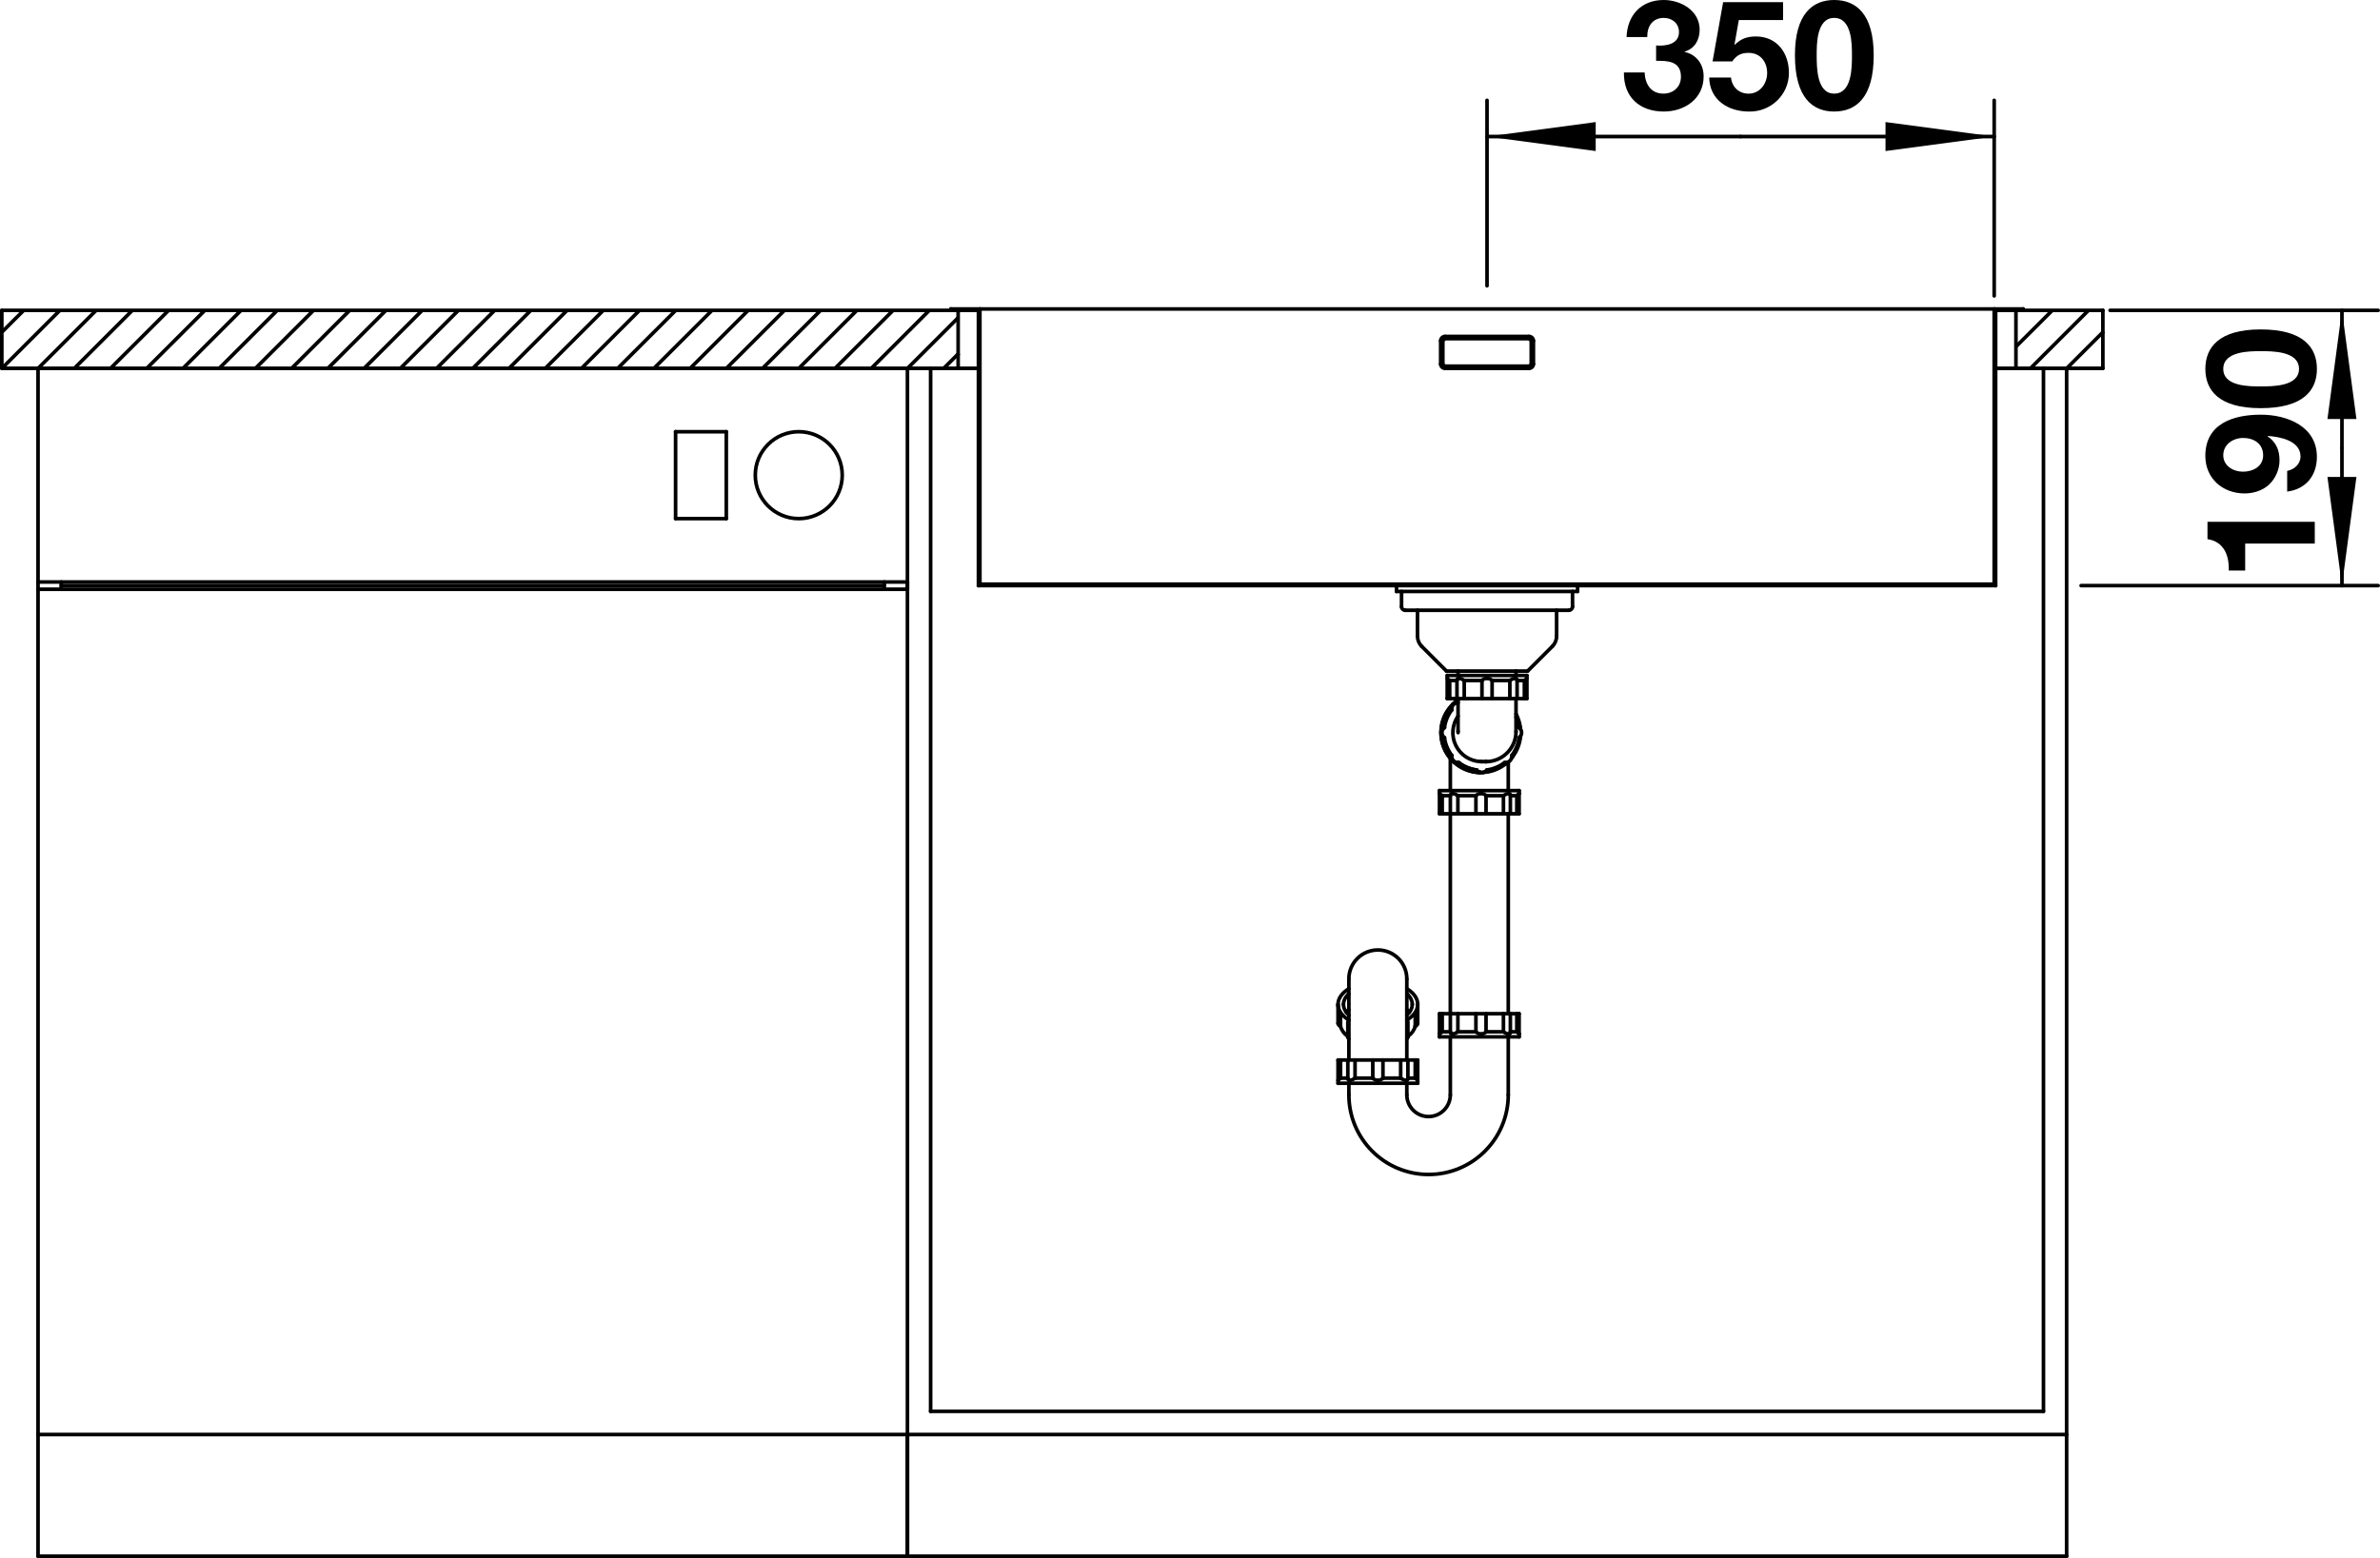 <?xml version="1.0" encoding="utf-8"?>
<!-- Generator: Adobe Illustrator 15.0.0, SVG Export Plug-In . SVG Version: 6.00 Build 0)  -->
<!DOCTYPE svg PUBLIC "-//W3C//DTD SVG 1.1//EN" "http://www.w3.org/Graphics/SVG/1.1/DTD/svg11.dtd">
<svg version="1.1" xmlns="http://www.w3.org/2000/svg" xmlns:xlink="http://www.w3.org/1999/xlink" x="0px" y="0px"
	 width="93.119px" height="60.975px" viewBox="0 0 93.119 60.975" enable-background="new 0 0 93.119 60.975" xml:space="preserve">
<g id="_x30_">
	<g>
		<path d="M90.567,20.422v0.852h-2.723v1.055h-0.642c0.019-0.594-0.191-1.133-0.833-1.229v-0.678H90.567z"/>
		<path d="M89.488,18.429c0.281-0.054,0.521-0.27,0.521-0.564c0-0.624-0.815-0.773-1.277-0.803l-0.012,0.012
			c0.336,0.234,0.468,0.54,0.468,0.948c0,0.359-0.168,0.726-0.432,0.965c-0.259,0.222-0.601,0.324-0.936,0.324
			c-0.858,0-1.535-0.587-1.535-1.469c0-1.271,1.109-1.613,2.17-1.613c1.032,0,2.195,0.456,2.195,1.649
			c0,0.726-0.42,1.265-1.163,1.361V18.429z M87.766,17.14c-0.39,0-0.779,0.246-0.779,0.678c0,0.408,0.384,0.642,0.768,0.642
			c0.396,0,0.792-0.204,0.792-0.642C88.546,17.362,88.18,17.14,87.766,17.14z"/>
		<path d="M86.286,14.439c0-0.839,0.527-1.547,2.164-1.547c1.674,0,2.201,0.708,2.201,1.547c0,0.833-0.527,1.535-2.201,1.535
			C86.813,15.975,86.286,15.273,86.286,14.439z M89.95,14.439c0-0.696-1.026-0.696-1.5-0.696c-0.438,0-1.463,0-1.463,0.696
			c0,0.689,1.025,0.684,1.463,0.684C88.923,15.123,89.95,15.123,89.95,14.439z"/>
	</g>
	
		<line fill="none" stroke="#000000" stroke-width="0.142" stroke-linecap="round" stroke-linejoin="round" stroke-miterlimit="10" x1="82.559" y1="12.147" x2="93.047" y2="12.147"/>
	
		<line fill="none" stroke="#000000" stroke-width="0.142" stroke-linecap="round" stroke-linejoin="round" stroke-miterlimit="10" x1="81.425" y1="22.919" x2="93.047" y2="22.919"/>
	
		<line fill="none" stroke="#000000" stroke-width="0.142" stroke-linecap="round" stroke-linejoin="round" stroke-miterlimit="10" x1="91.63" y1="12.147" x2="91.63" y2="17.533"/>
	
		<line fill="none" stroke="#000000" stroke-width="0.142" stroke-linecap="round" stroke-linejoin="round" stroke-miterlimit="10" x1="91.63" y1="22.919" x2="91.63" y2="17.533"/>
	<polygon points="91.63,12.147 91.063,16.399 92.197,16.399 	"/>
	<polygon points="91.63,22.919 92.197,18.667 91.063,18.667 	"/>
	<g>
		<path d="M64.797,1.78c0.366,0.03,0.894-0.042,0.894-0.521c0-0.359-0.281-0.558-0.594-0.558c-0.432,0-0.653,0.318-0.647,0.75h-0.81
			C63.67,0.587,64.222,0,65.091,0C65.763,0,66.5,0.413,66.5,1.163c0,0.401-0.197,0.743-0.588,0.857v0.012
			c0.462,0.103,0.744,0.48,0.744,0.954c0,0.881-0.744,1.379-1.56,1.379c-0.941,0-1.577-0.563-1.559-1.529h0.81
			c0.018,0.456,0.246,0.828,0.737,0.828c0.384,0,0.684-0.259,0.684-0.66c0-0.636-0.558-0.624-0.972-0.624V1.78z"/>
		<path d="M69.765,0.785h-1.733l-0.168,0.953l0.012,0.013c0.234-0.234,0.486-0.324,0.822-0.324c0.827,0,1.295,0.642,1.295,1.428
			c0,0.863-0.72,1.528-1.56,1.511c-0.815,0-1.541-0.45-1.559-1.331h0.852c0.042,0.378,0.312,0.63,0.689,0.63
			c0.443,0,0.726-0.391,0.726-0.81c0-0.438-0.27-0.786-0.726-0.786c-0.306,0-0.474,0.102-0.642,0.336h-0.768l0.414-2.32h2.345V0.785
			z"/>
		<path d="M71.763,0c0.84,0,1.547,0.527,1.547,2.164c0,1.674-0.707,2.201-1.547,2.201c-0.833,0-1.535-0.527-1.535-2.201
			C70.228,0.527,70.93,0,71.763,0z M71.763,3.664c0.696,0,0.696-1.026,0.696-1.5c0-0.438,0-1.463-0.696-1.463
			c-0.689,0-0.684,1.025-0.684,1.463C71.08,2.638,71.08,3.664,71.763,3.664z"/>
	</g>
	
		<line fill="none" stroke="#000000" stroke-width="0.142" stroke-linecap="round" stroke-linejoin="round" stroke-miterlimit="10" x1="58.181" y1="11.185" x2="58.181" y2="3.927"/>
	
		<line fill="none" stroke="#000000" stroke-width="0.142" stroke-linecap="round" stroke-linejoin="round" stroke-miterlimit="10" x1="78.024" y1="11.581" x2="78.024" y2="3.927"/>
	
		<line fill="none" stroke="#000000" stroke-width="0.142" stroke-linecap="round" stroke-linejoin="round" stroke-miterlimit="10" x1="58.181" y1="5.344" x2="68.102" y2="5.344"/>
	
		<line fill="none" stroke="#000000" stroke-width="0.142" stroke-linecap="round" stroke-linejoin="round" stroke-miterlimit="10" x1="78.024" y1="5.344" x2="68.102" y2="5.344"/>
	<polygon points="58.181,5.344 62.433,5.911 62.433,4.777 	"/>
	<polygon points="78.024,5.344 73.772,4.777 73.772,5.911 	"/>
</g>
<g id="ARBEITSPLATTE">
	
		<line fill="none" stroke="#000000" stroke-width="0.142" stroke-linecap="round" stroke-linejoin="round" stroke-miterlimit="10" x1="0.071" y1="14.415" x2="0.071" y2="12.147"/>
	
		<line fill="none" stroke="#000000" stroke-width="0.142" stroke-linecap="round" stroke-linejoin="round" stroke-miterlimit="10" x1="37.488" y1="14.415" x2="37.488" y2="12.147"/>
	
		<line fill="none" stroke="#000000" stroke-width="0.142" stroke-linecap="round" stroke-linejoin="round" stroke-miterlimit="10" x1="1.488" y1="14.415" x2="0.071" y2="14.415"/>
	
		<line fill="none" stroke="#000000" stroke-width="0.142" stroke-linecap="round" stroke-linejoin="round" stroke-miterlimit="10" x1="36.411" y1="14.415" x2="38.282" y2="14.415"/>
	
		<line fill="none" stroke="#000000" stroke-width="0.142" stroke-linecap="round" stroke-linejoin="round" stroke-miterlimit="10" x1="78.081" y1="14.415" x2="79.952" y2="14.415"/>
	
		<line fill="none" stroke="#000000" stroke-width="0.142" stroke-linecap="round" stroke-linejoin="round" stroke-miterlimit="10" x1="80.858" y1="14.415" x2="82.276" y2="14.415"/>
	
		<line fill="none" stroke="#000000" stroke-width="0.142" stroke-linecap="round" stroke-linejoin="round" stroke-miterlimit="10" x1="37.488" y1="12.147" x2="0.071" y2="12.147"/>
	
		<line fill="none" stroke="#000000" stroke-width="0.142" stroke-linecap="round" stroke-linejoin="round" stroke-miterlimit="10" x1="78.875" y1="12.147" x2="82.276" y2="12.147"/>
	
		<line fill="none" stroke="#000000" stroke-width="0.142" stroke-linecap="round" stroke-linejoin="round" stroke-miterlimit="10" x1="78.875" y1="14.415" x2="78.875" y2="12.147"/>
	
		<line fill="none" stroke="#000000" stroke-width="0.142" stroke-linecap="round" stroke-linejoin="round" stroke-miterlimit="10" x1="82.276" y1="14.415" x2="82.276" y2="12.147"/>
</g>
<g id="SPUELMASCHINE">
	
		<line fill="none" stroke="#000000" stroke-width="0.142" stroke-linecap="round" stroke-linejoin="round" stroke-miterlimit="10" x1="1.488" y1="60.903" x2="1.488" y2="14.415"/>
	
		<line fill="none" stroke="#000000" stroke-width="0.142" stroke-linecap="round" stroke-linejoin="round" stroke-miterlimit="10" x1="2.396" y1="22.777" x2="2.396" y2="23.061"/>
	
		<line fill="none" stroke="#000000" stroke-width="0.142" stroke-linecap="round" stroke-linejoin="round" stroke-miterlimit="10" x1="1.488" y1="60.903" x2="35.504" y2="60.903"/>
	
		<line fill="none" stroke="#000000" stroke-width="0.142" stroke-linecap="round" stroke-linejoin="round" stroke-miterlimit="10" x1="1.488" y1="56.142" x2="35.504" y2="56.142"/>
	
		<line fill="none" stroke="#000000" stroke-width="0.142" stroke-linecap="round" stroke-linejoin="round" stroke-miterlimit="10" x1="26.433" y1="16.896" x2="26.433" y2="20.297"/>
	
		<line fill="none" stroke="#000000" stroke-width="0.142" stroke-linecap="round" stroke-linejoin="round" stroke-miterlimit="10" x1="28.417" y1="20.297" x2="28.417" y2="16.896"/>
	
		<line fill="none" stroke="#000000" stroke-width="0.142" stroke-linecap="round" stroke-linejoin="round" stroke-miterlimit="10" x1="34.597" y1="22.777" x2="34.597" y2="23.061"/>
	
		<line fill="none" stroke="#000000" stroke-width="0.142" stroke-linecap="round" stroke-linejoin="round" stroke-miterlimit="10" x1="35.504" y1="60.903" x2="35.504" y2="14.415"/>
	
		<line fill="none" stroke="#000000" stroke-width="0.142" stroke-linecap="round" stroke-linejoin="round" stroke-miterlimit="10" x1="35.504" y1="23.061" x2="1.488" y2="23.061"/>
	
		<line fill="none" stroke="#000000" stroke-width="0.142" stroke-linecap="round" stroke-linejoin="round" stroke-miterlimit="10" x1="2.396" y1="22.919" x2="34.597" y2="22.919"/>
	
		<line fill="none" stroke="#000000" stroke-width="0.142" stroke-linecap="round" stroke-linejoin="round" stroke-miterlimit="10" x1="1.488" y1="22.777" x2="35.504" y2="22.777"/>
	
		<line fill="none" stroke="#000000" stroke-width="0.142" stroke-linecap="round" stroke-linejoin="round" stroke-miterlimit="10" x1="26.433" y1="20.297" x2="28.417" y2="20.297"/>
	
		<line fill="none" stroke="#000000" stroke-width="0.142" stroke-linecap="round" stroke-linejoin="round" stroke-miterlimit="10" x1="28.417" y1="16.896" x2="26.433" y2="16.896"/>
	
		<line fill="none" stroke="#000000" stroke-width="0.142" stroke-linecap="round" stroke-linejoin="round" stroke-miterlimit="10" x1="35.504" y1="14.415" x2="1.488" y2="14.415"/>
	
		<path fill="none" stroke="#000000" stroke-width="0.142" stroke-linecap="round" stroke-linejoin="round" stroke-miterlimit="10" d="
		M32.953,18.596c0-0.939-0.761-1.701-1.701-1.701c-0.939,0-1.701,0.762-1.701,1.701c0,0.939,0.762,1.701,1.701,1.701
		C32.191,20.297,32.953,19.536,32.953,18.596L32.953,18.596z"/>
</g>
<g id="UNTERSCHRANK">
	
		<line fill="none" stroke="#000000" stroke-width="0.142" stroke-linecap="round" stroke-linejoin="round" stroke-miterlimit="10" x1="35.504" y1="60.903" x2="80.858" y2="60.903"/>
	
		<line fill="none" stroke="#000000" stroke-width="0.142" stroke-linecap="round" stroke-linejoin="round" stroke-miterlimit="10" x1="80.858" y1="56.142" x2="35.504" y2="56.142"/>
	
		<line fill="none" stroke="#000000" stroke-width="0.142" stroke-linecap="round" stroke-linejoin="round" stroke-miterlimit="10" x1="36.411" y1="55.234" x2="79.952" y2="55.234"/>
	
		<line fill="none" stroke="#000000" stroke-width="0.142" stroke-linecap="round" stroke-linejoin="round" stroke-miterlimit="10" x1="35.504" y1="22.777" x2="35.504" y2="23.061"/>
	
		<line fill="none" stroke="#000000" stroke-width="0.142" stroke-linecap="round" stroke-linejoin="round" stroke-miterlimit="10" x1="35.504" y1="60.903" x2="35.504" y2="56.142"/>
	
		<line fill="none" stroke="#000000" stroke-width="0.142" stroke-linecap="round" stroke-linejoin="round" stroke-miterlimit="10" x1="36.411" y1="14.415" x2="36.411" y2="55.234"/>
	
		<line fill="none" stroke="#000000" stroke-width="0.142" stroke-linecap="round" stroke-linejoin="round" stroke-miterlimit="10" x1="80.858" y1="14.415" x2="79.952" y2="14.415"/>
	
		<line fill="none" stroke="#000000" stroke-width="0.142" stroke-linecap="round" stroke-linejoin="round" stroke-miterlimit="10" x1="36.411" y1="14.415" x2="35.504" y2="14.415"/>
	
		<line fill="none" stroke="#000000" stroke-width="0.142" stroke-linecap="round" stroke-linejoin="round" stroke-miterlimit="10" x1="79.952" y1="14.415" x2="79.952" y2="55.234"/>
	
		<line fill="none" stroke="#000000" stroke-width="0.142" stroke-linecap="round" stroke-linejoin="round" stroke-miterlimit="10" x1="80.858" y1="60.903" x2="80.858" y2="14.415"/>
</g>
<g id="ABLAUFGARNITUR">
	
		<line fill="none" stroke="#000000" stroke-width="0.142" stroke-linecap="round" stroke-linejoin="round" stroke-miterlimit="10" x1="52.351" y1="42.394" x2="55.469" y2="42.394"/>
	
		<line fill="none" stroke="#000000" stroke-width="0.142" stroke-linecap="round" stroke-linejoin="round" stroke-miterlimit="10" x1="53.711" y1="42.194" x2="53.017" y2="42.194"/>
	
		<line fill="none" stroke="#000000" stroke-width="0.142" stroke-linecap="round" stroke-linejoin="round" stroke-miterlimit="10" x1="52.45" y1="42.194" x2="52.735" y2="42.194"/>
	
		<line fill="none" stroke="#000000" stroke-width="0.142" stroke-linecap="round" stroke-linejoin="round" stroke-miterlimit="10" x1="54.109" y1="42.194" x2="54.802" y2="42.194"/>
	
		<line fill="none" stroke="#000000" stroke-width="0.142" stroke-linecap="round" stroke-linejoin="round" stroke-miterlimit="10" x1="55.085" y1="42.194" x2="55.371" y2="42.194"/>
	
		<line fill="none" stroke="#000000" stroke-width="0.142" stroke-linecap="round" stroke-linejoin="round" stroke-miterlimit="10" x1="52.351" y1="41.486" x2="55.469" y2="41.486"/>
	
		<line fill="none" stroke="#000000" stroke-width="0.142" stroke-linecap="round" stroke-linejoin="round" stroke-miterlimit="10" x1="56.32" y1="40.579" x2="59.438" y2="40.579"/>
	
		<line fill="none" stroke="#000000" stroke-width="0.142" stroke-linecap="round" stroke-linejoin="round" stroke-miterlimit="10" x1="56.428" y1="40.381" x2="56.747" y2="40.381"/>
	
		<line fill="none" stroke="#000000" stroke-width="0.142" stroke-linecap="round" stroke-linejoin="round" stroke-miterlimit="10" x1="57.04" y1="40.381" x2="57.746" y2="40.381"/>
	
		<line fill="none" stroke="#000000" stroke-width="0.142" stroke-linecap="round" stroke-linejoin="round" stroke-miterlimit="10" x1="58.142" y1="40.381" x2="58.823" y2="40.381"/>
	
		<line fill="none" stroke="#000000" stroke-width="0.142" stroke-linecap="round" stroke-linejoin="round" stroke-miterlimit="10" x1="59.094" y1="40.381" x2="59.346" y2="40.381"/>
	
		<line fill="none" stroke="#000000" stroke-width="0.142" stroke-linecap="round" stroke-linejoin="round" stroke-miterlimit="10" x1="56.321" y1="39.672" x2="59.436" y2="39.672"/>
	
		<line fill="none" stroke="#000000" stroke-width="0.142" stroke-linecap="round" stroke-linejoin="round" stroke-miterlimit="10" x1="56.321" y1="40.466" x2="56.321" y2="40.466"/>
	
		<polyline fill="none" stroke="#000000" stroke-width="0.142" stroke-linecap="round" stroke-linejoin="round" stroke-miterlimit="10" points="
		58.16,29.807 58.173,29.807 58.214,29.805 58.255,29.802 58.295,29.797 58.336,29.791 58.376,29.783 58.417,29.774 58.457,29.764 
		58.496,29.752 58.536,29.738 58.576,29.723 58.616,29.706 58.657,29.687 58.697,29.666 58.737,29.644 58.777,29.618 58.818,29.591 
		58.858,29.561 58.898,29.529 58.937,29.493 58.977,29.455 59.015,29.414 59.052,29.371 59.087,29.325 59.123,29.275 59.156,29.221 
		59.187,29.164 59.216,29.102 59.244,29.035 59.267,28.963 59.288,28.886 59.303,28.802 59.312,28.712 59.315,28.637 	"/>
	
		<line fill="none" stroke="#000000" stroke-width="0.142" stroke-linecap="round" stroke-linejoin="round" stroke-miterlimit="10" x1="59.436" y1="31.849" x2="56.321" y2="31.849"/>
	
		<line fill="none" stroke="#000000" stroke-width="0.142" stroke-linecap="round" stroke-linejoin="round" stroke-miterlimit="10" x1="57.746" y1="31.14" x2="57.04" y2="31.14"/>
	
		<line fill="none" stroke="#000000" stroke-width="0.142" stroke-linecap="round" stroke-linejoin="round" stroke-miterlimit="10" x1="56.747" y1="31.14" x2="56.428" y2="31.14"/>
	
		<line fill="none" stroke="#000000" stroke-width="0.142" stroke-linecap="round" stroke-linejoin="round" stroke-miterlimit="10" x1="58.142" y1="31.14" x2="58.823" y2="31.14"/>
	
		<line fill="none" stroke="#000000" stroke-width="0.142" stroke-linecap="round" stroke-linejoin="round" stroke-miterlimit="10" x1="59.094" y1="31.14" x2="59.346" y2="31.14"/>
	
		<line fill="none" stroke="#000000" stroke-width="0.142" stroke-linecap="round" stroke-linejoin="round" stroke-miterlimit="10" x1="56.32" y1="30.941" x2="59.438" y2="30.941"/>
	
		<line fill="none" stroke="#000000" stroke-width="0.142" stroke-linecap="round" stroke-linejoin="round" stroke-miterlimit="10" x1="57.746" y1="30.134" x2="57.777" y2="30.134"/>
	
		<line fill="none" stroke="#000000" stroke-width="0.142" stroke-linecap="round" stroke-linejoin="round" stroke-miterlimit="10" x1="56.321" y1="31.055" x2="56.321" y2="31.055"/>
	
		<line fill="none" stroke="#000000" stroke-width="0.142" stroke-linecap="round" stroke-linejoin="round" stroke-miterlimit="10" x1="58.143" y1="29.808" x2="58.16" y2="29.807"/>
	
		<line fill="none" stroke="#000000" stroke-width="0.142" stroke-linecap="round" stroke-linejoin="round" stroke-miterlimit="10" x1="57.975" y1="29.808" x2="58.143" y2="29.808"/>
	
		<line fill="none" stroke="#000000" stroke-width="0.142" stroke-linecap="round" stroke-linejoin="round" stroke-miterlimit="10" x1="56.772" y1="29.566" x2="56.803" y2="29.566"/>
	
		<line fill="none" stroke="#000000" stroke-width="0.142" stroke-linecap="round" stroke-linejoin="round" stroke-miterlimit="10" x1="56.485" y1="28.872" x2="56.516" y2="28.872"/>
	
		<line fill="none" stroke="#000000" stroke-width="0.142" stroke-linecap="round" stroke-linejoin="round" stroke-miterlimit="10" x1="56.485" y1="28.475" x2="56.516" y2="28.475"/>
	
		<line fill="none" stroke="#000000" stroke-width="0.142" stroke-linecap="round" stroke-linejoin="round" stroke-miterlimit="10" x1="56.772" y1="27.781" x2="56.803" y2="27.781"/>
	
		<line fill="none" stroke="#000000" stroke-width="0.142" stroke-linecap="round" stroke-linejoin="round" stroke-miterlimit="10" x1="59.74" y1="27.341" x2="56.623" y2="27.341"/>
	
		<line fill="none" stroke="#000000" stroke-width="0.142" stroke-linecap="round" stroke-linejoin="round" stroke-miterlimit="10" x1="57.975" y1="29.807" x2="57.925" y2="29.806"/>
	
		<line fill="none" stroke="#000000" stroke-width="0.142" stroke-linecap="round" stroke-linejoin="round" stroke-miterlimit="10" x1="58.093" y1="29.806" x2="58.143" y2="29.808"/>
	
		<line fill="none" stroke="#000000" stroke-width="0.142" stroke-linecap="round" stroke-linejoin="round" stroke-miterlimit="10" x1="60.737" y1="25.296" x2="59.769" y2="26.264"/>
	
		<line fill="none" stroke="#000000" stroke-width="0.142" stroke-linecap="round" stroke-linejoin="round" stroke-miterlimit="10" x1="56.72" y1="26.633" x2="57.005" y2="26.633"/>
	
		<line fill="none" stroke="#000000" stroke-width="0.142" stroke-linecap="round" stroke-linejoin="round" stroke-miterlimit="10" x1="57.289" y1="26.633" x2="57.983" y2="26.633"/>
	
		<line fill="none" stroke="#000000" stroke-width="0.142" stroke-linecap="round" stroke-linejoin="round" stroke-miterlimit="10" x1="58.379" y1="26.633" x2="59.074" y2="26.633"/>
	
		<line fill="none" stroke="#000000" stroke-width="0.142" stroke-linecap="round" stroke-linejoin="round" stroke-miterlimit="10" x1="59.357" y1="26.633" x2="59.642" y2="26.633"/>
	
		<line fill="none" stroke="#000000" stroke-width="0.142" stroke-linecap="round" stroke-linejoin="round" stroke-miterlimit="10" x1="56.623" y1="26.434" x2="59.741" y2="26.434"/>
	
		<line fill="none" stroke="#000000" stroke-width="0.142" stroke-linecap="round" stroke-linejoin="round" stroke-miterlimit="10" x1="56.594" y1="26.264" x2="59.769" y2="26.264"/>
	
		<line fill="none" stroke="#000000" stroke-width="0.142" stroke-linecap="round" stroke-linejoin="round" stroke-miterlimit="10" x1="54.978" y1="23.883" x2="61.384" y2="23.883"/>
	
		<line fill="none" stroke="#000000" stroke-width="0.142" stroke-linecap="round" stroke-linejoin="round" stroke-miterlimit="10" x1="59.438" y1="40.466" x2="59.429" y2="40.457"/>
	
		<line fill="none" stroke="#000000" stroke-width="0.142" stroke-linecap="round" stroke-linejoin="round" stroke-miterlimit="10" x1="52.351" y1="39.308" x2="52.351" y2="40.051"/>
	
		<line fill="none" stroke="#000000" stroke-width="0.142" stroke-linecap="round" stroke-linejoin="round" stroke-miterlimit="10" x1="52.351" y1="42.394" x2="52.351" y2="41.486"/>
	
		<line fill="none" stroke="#000000" stroke-width="0.142" stroke-linecap="round" stroke-linejoin="round" stroke-miterlimit="10" x1="52.45" y1="39.712" x2="52.45" y2="40.164"/>
	
		<line fill="none" stroke="#000000" stroke-width="0.142" stroke-linecap="round" stroke-linejoin="round" stroke-miterlimit="10" x1="52.45" y1="42.194" x2="52.45" y2="41.486"/>
	
		<line fill="none" stroke="#000000" stroke-width="0.142" stroke-linecap="round" stroke-linejoin="round" stroke-miterlimit="10" x1="52.735" y1="39.988" x2="52.735" y2="40.582"/>
	
		<line fill="none" stroke="#000000" stroke-width="0.142" stroke-linecap="round" stroke-linejoin="round" stroke-miterlimit="10" x1="52.735" y1="42.215" x2="52.735" y2="41.486"/>
	
		<line fill="none" stroke="#000000" stroke-width="0.142" stroke-linecap="round" stroke-linejoin="round" stroke-miterlimit="10" x1="52.776" y1="38.319" x2="52.776" y2="41.486"/>
	
		<line fill="none" stroke="#000000" stroke-width="0.142" stroke-linecap="round" stroke-linejoin="round" stroke-miterlimit="10" x1="52.776" y1="42.394" x2="52.776" y2="42.847"/>
	
		<line fill="none" stroke="#000000" stroke-width="0.142" stroke-linecap="round" stroke-linejoin="round" stroke-miterlimit="10" x1="53.017" y1="42.194" x2="53.017" y2="41.486"/>
	
		<line fill="none" stroke="#000000" stroke-width="0.142" stroke-linecap="round" stroke-linejoin="round" stroke-miterlimit="10" x1="53.711" y1="42.194" x2="53.711" y2="41.486"/>
	
		<line fill="none" stroke="#000000" stroke-width="0.142" stroke-linecap="round" stroke-linejoin="round" stroke-miterlimit="10" x1="54.109" y1="42.194" x2="54.109" y2="41.486"/>
	
		<line fill="none" stroke="#000000" stroke-width="0.142" stroke-linecap="round" stroke-linejoin="round" stroke-miterlimit="10" x1="59.438" y1="31.055" x2="59.428" y2="31.064"/>
	
		<line fill="none" stroke="#000000" stroke-width="0.142" stroke-linecap="round" stroke-linejoin="round" stroke-miterlimit="10" x1="57.047" y1="28.623" x2="57.048" y2="28.673"/>
	
		<line fill="none" stroke="#000000" stroke-width="0.142" stroke-linecap="round" stroke-linejoin="round" stroke-miterlimit="10" x1="54.802" y1="42.194" x2="54.802" y2="41.486"/>
	
		<line fill="none" stroke="#000000" stroke-width="0.142" stroke-linecap="round" stroke-linejoin="round" stroke-miterlimit="10" x1="54.836" y1="23.146" x2="54.836" y2="23.741"/>
	
		<line fill="none" stroke="#000000" stroke-width="0.142" stroke-linecap="round" stroke-linejoin="round" stroke-miterlimit="10" x1="55.043" y1="38.319" x2="55.043" y2="41.486"/>
	
		<line fill="none" stroke="#000000" stroke-width="0.142" stroke-linecap="round" stroke-linejoin="round" stroke-miterlimit="10" x1="55.043" y1="42.394" x2="55.043" y2="42.847"/>
	
		<line fill="none" stroke="#000000" stroke-width="0.142" stroke-linecap="round" stroke-linejoin="round" stroke-miterlimit="10" x1="55.085" y1="39.988" x2="55.085" y2="40.582"/>
	
		<line fill="none" stroke="#000000" stroke-width="0.142" stroke-linecap="round" stroke-linejoin="round" stroke-miterlimit="10" x1="55.085" y1="42.216" x2="55.085" y2="41.486"/>
	
		<line fill="none" stroke="#000000" stroke-width="0.142" stroke-linecap="round" stroke-linejoin="round" stroke-miterlimit="10" x1="55.371" y1="39.712" x2="55.371" y2="40.164"/>
	
		<line fill="none" stroke="#000000" stroke-width="0.142" stroke-linecap="round" stroke-linejoin="round" stroke-miterlimit="10" x1="55.371" y1="42.194" x2="55.371" y2="41.486"/>
	
		<line fill="none" stroke="#000000" stroke-width="0.142" stroke-linecap="round" stroke-linejoin="round" stroke-miterlimit="10" x1="55.46" y1="23.883" x2="55.46" y2="24.896"/>
	
		<line fill="none" stroke="#000000" stroke-width="0.142" stroke-linecap="round" stroke-linejoin="round" stroke-miterlimit="10" x1="55.469" y1="39.308" x2="55.469" y2="40.051"/>
	
		<line fill="none" stroke="#000000" stroke-width="0.142" stroke-linecap="round" stroke-linejoin="round" stroke-miterlimit="10" x1="55.469" y1="42.394" x2="55.469" y2="41.486"/>
	
		<line fill="none" stroke="#000000" stroke-width="0.142" stroke-linecap="round" stroke-linejoin="round" stroke-miterlimit="10" x1="56.32" y1="30.941" x2="56.32" y2="31.055"/>
	
		<line fill="none" stroke="#000000" stroke-width="0.142" stroke-linecap="round" stroke-linejoin="round" stroke-miterlimit="10" x1="56.32" y1="40.579" x2="56.32" y2="40.466"/>
	
		<line fill="none" stroke="#000000" stroke-width="0.142" stroke-linecap="round" stroke-linejoin="round" stroke-miterlimit="10" x1="56.321" y1="31.056" x2="56.321" y2="31.849"/>
	
		<line fill="none" stroke="#000000" stroke-width="0.142" stroke-linecap="round" stroke-linejoin="round" stroke-miterlimit="10" x1="56.321" y1="40.464" x2="56.321" y2="39.672"/>
	
		<line fill="none" stroke="#000000" stroke-width="0.142" stroke-linecap="round" stroke-linejoin="round" stroke-miterlimit="10" x1="56.428" y1="31.14" x2="56.428" y2="31.849"/>
	
		<line fill="none" stroke="#000000" stroke-width="0.142" stroke-linecap="round" stroke-linejoin="round" stroke-miterlimit="10" x1="56.428" y1="40.381" x2="56.428" y2="39.672"/>
	
		<line fill="none" stroke="#000000" stroke-width="0.142" stroke-linecap="round" stroke-linejoin="round" stroke-miterlimit="10" x1="56.623" y1="26.434" x2="56.623" y2="27.341"/>
	
		<line fill="none" stroke="#000000" stroke-width="0.142" stroke-linecap="round" stroke-linejoin="round" stroke-miterlimit="10" x1="56.72" y1="26.633" x2="56.72" y2="27.341"/>
	
		<line fill="none" stroke="#000000" stroke-width="0.142" stroke-linecap="round" stroke-linejoin="round" stroke-miterlimit="10" x1="56.745" y1="29.677" x2="56.745" y2="30.941"/>
	
		<line fill="none" stroke="#000000" stroke-width="0.142" stroke-linecap="round" stroke-linejoin="round" stroke-miterlimit="10" x1="56.745" y1="31.849" x2="56.745" y2="39.672"/>
	
		<line fill="none" stroke="#000000" stroke-width="0.142" stroke-linecap="round" stroke-linejoin="round" stroke-miterlimit="10" x1="56.745" y1="40.579" x2="56.745" y2="42.847"/>
	
		<line fill="none" stroke="#000000" stroke-width="0.142" stroke-linecap="round" stroke-linejoin="round" stroke-miterlimit="10" x1="56.746" y1="31.125" x2="56.746" y2="31.849"/>
	
		<line fill="none" stroke="#000000" stroke-width="0.142" stroke-linecap="round" stroke-linejoin="round" stroke-miterlimit="10" x1="56.746" y1="40.395" x2="56.746" y2="39.672"/>
	
		<line fill="none" stroke="#000000" stroke-width="0.142" stroke-linecap="round" stroke-linejoin="round" stroke-miterlimit="10" x1="57.005" y1="26.611" x2="57.005" y2="27.341"/>
	
		<line fill="none" stroke="#000000" stroke-width="0.142" stroke-linecap="round" stroke-linejoin="round" stroke-miterlimit="10" x1="57.04" y1="31.14" x2="57.04" y2="31.849"/>
	
		<line fill="none" stroke="#000000" stroke-width="0.142" stroke-linecap="round" stroke-linejoin="round" stroke-miterlimit="10" x1="57.04" y1="40.381" x2="57.04" y2="39.672"/>
	
		<line fill="none" stroke="#000000" stroke-width="0.142" stroke-linecap="round" stroke-linejoin="round" stroke-miterlimit="10" x1="57.047" y1="26.264" x2="57.047" y2="26.434"/>
	
		<line fill="none" stroke="#000000" stroke-width="0.142" stroke-linecap="round" stroke-linejoin="round" stroke-miterlimit="10" x1="57.047" y1="27.341" x2="57.047" y2="28.623"/>
	
		<line fill="none" stroke="#000000" stroke-width="0.142" stroke-linecap="round" stroke-linejoin="round" stroke-miterlimit="10" x1="57.289" y1="26.633" x2="57.289" y2="27.341"/>
	
		<line fill="none" stroke="#000000" stroke-width="0.142" stroke-linecap="round" stroke-linejoin="round" stroke-miterlimit="10" x1="57.746" y1="31.14" x2="57.746" y2="31.849"/>
	
		<line fill="none" stroke="#000000" stroke-width="0.142" stroke-linecap="round" stroke-linejoin="round" stroke-miterlimit="10" x1="57.746" y1="40.381" x2="57.746" y2="39.672"/>
	
		<line fill="none" stroke="#000000" stroke-width="0.142" stroke-linecap="round" stroke-linejoin="round" stroke-miterlimit="10" x1="57.983" y1="26.633" x2="57.983" y2="27.341"/>
	
		<line fill="none" stroke="#000000" stroke-width="0.142" stroke-linecap="round" stroke-linejoin="round" stroke-miterlimit="10" x1="55.626" y1="25.296" x2="56.594" y2="26.264"/>
	
		<line fill="none" stroke="#000000" stroke-width="0.142" stroke-linecap="round" stroke-linejoin="round" stroke-miterlimit="10" x1="58.142" y1="31.14" x2="58.142" y2="31.849"/>
	
		<line fill="none" stroke="#000000" stroke-width="0.142" stroke-linecap="round" stroke-linejoin="round" stroke-miterlimit="10" x1="58.142" y1="40.381" x2="58.142" y2="39.672"/>
	
		<line fill="none" stroke="#000000" stroke-width="0.142" stroke-linecap="round" stroke-linejoin="round" stroke-miterlimit="10" x1="58.379" y1="26.633" x2="58.379" y2="27.341"/>
	
		<line fill="none" stroke="#000000" stroke-width="0.142" stroke-linecap="round" stroke-linejoin="round" stroke-miterlimit="10" x1="58.823" y1="31.14" x2="58.823" y2="31.849"/>
	
		<line fill="none" stroke="#000000" stroke-width="0.142" stroke-linecap="round" stroke-linejoin="round" stroke-miterlimit="10" x1="58.823" y1="40.381" x2="58.823" y2="39.672"/>
	
		<line fill="none" stroke="#000000" stroke-width="0.142" stroke-linecap="round" stroke-linejoin="round" stroke-miterlimit="10" x1="59.012" y1="42.847" x2="59.012" y2="40.579"/>
	
		<line fill="none" stroke="#000000" stroke-width="0.142" stroke-linecap="round" stroke-linejoin="round" stroke-miterlimit="10" x1="59.012" y1="39.672" x2="59.012" y2="31.849"/>
	
		<line fill="none" stroke="#000000" stroke-width="0.142" stroke-linecap="round" stroke-linejoin="round" stroke-miterlimit="10" x1="59.012" y1="30.941" x2="59.012" y2="29.822"/>
	
		<line fill="none" stroke="#000000" stroke-width="0.142" stroke-linecap="round" stroke-linejoin="round" stroke-miterlimit="10" x1="59.074" y1="26.633" x2="59.074" y2="27.341"/>
	
		<line fill="none" stroke="#000000" stroke-width="0.142" stroke-linecap="round" stroke-linejoin="round" stroke-miterlimit="10" x1="59.094" y1="31.113" x2="59.094" y2="31.849"/>
	
		<line fill="none" stroke="#000000" stroke-width="0.142" stroke-linecap="round" stroke-linejoin="round" stroke-miterlimit="10" x1="59.094" y1="40.409" x2="59.094" y2="39.672"/>
	
		<line fill="none" stroke="#000000" stroke-width="0.142" stroke-linecap="round" stroke-linejoin="round" stroke-miterlimit="10" x1="59.315" y1="28.636" x2="59.315" y2="27.341"/>
	
		<line fill="none" stroke="#000000" stroke-width="0.142" stroke-linecap="round" stroke-linejoin="round" stroke-miterlimit="10" x1="59.315" y1="26.434" x2="59.315" y2="26.264"/>
	
		<line fill="none" stroke="#000000" stroke-width="0.142" stroke-linecap="round" stroke-linejoin="round" stroke-miterlimit="10" x1="59.346" y1="31.14" x2="59.346" y2="31.849"/>
	
		<line fill="none" stroke="#000000" stroke-width="0.142" stroke-linecap="round" stroke-linejoin="round" stroke-miterlimit="10" x1="59.346" y1="40.381" x2="59.346" y2="39.672"/>
	
		<line fill="none" stroke="#000000" stroke-width="0.142" stroke-linecap="round" stroke-linejoin="round" stroke-miterlimit="10" x1="59.357" y1="26.612" x2="59.357" y2="27.341"/>
	
		<line fill="none" stroke="#000000" stroke-width="0.142" stroke-linecap="round" stroke-linejoin="round" stroke-miterlimit="10" x1="59.436" y1="31.056" x2="59.436" y2="31.849"/>
	
		<line fill="none" stroke="#000000" stroke-width="0.142" stroke-linecap="round" stroke-linejoin="round" stroke-miterlimit="10" x1="59.436" y1="40.464" x2="59.436" y2="39.672"/>
	
		<line fill="none" stroke="#000000" stroke-width="0.142" stroke-linecap="round" stroke-linejoin="round" stroke-miterlimit="10" x1="59.438" y1="30.941" x2="59.438" y2="31.055"/>
	
		<line fill="none" stroke="#000000" stroke-width="0.142" stroke-linecap="round" stroke-linejoin="round" stroke-miterlimit="10" x1="59.438" y1="40.579" x2="59.438" y2="40.466"/>
	
		<line fill="none" stroke="#000000" stroke-width="0.142" stroke-linecap="round" stroke-linejoin="round" stroke-miterlimit="10" x1="59.642" y1="26.633" x2="59.642" y2="27.341"/>
	
		<line fill="none" stroke="#000000" stroke-width="0.142" stroke-linecap="round" stroke-linejoin="round" stroke-miterlimit="10" x1="59.741" y1="26.434" x2="59.741" y2="27.341"/>
	
		<line fill="none" stroke="#000000" stroke-width="0.142" stroke-linecap="round" stroke-linejoin="round" stroke-miterlimit="10" x1="60.903" y1="23.883" x2="60.903" y2="24.896"/>
	
		<line fill="none" stroke="#000000" stroke-width="0.142" stroke-linecap="round" stroke-linejoin="round" stroke-miterlimit="10" x1="61.526" y1="23.146" x2="61.526" y2="23.741"/>
	
		<path fill="none" stroke="#000000" stroke-width="0.142" stroke-linecap="round" stroke-linejoin="round" stroke-miterlimit="10" d="
		M52.351,42.28c0.033-0.028,0.066-0.057,0.099-0.086"/>
	
		<path fill="none" stroke="#000000" stroke-width="0.142" stroke-linecap="round" stroke-linejoin="round" stroke-miterlimit="10" d="
		M52.776,42.847c0,1.723,1.396,3.118,3.118,3.118c1.723,0,3.118-1.396,3.118-3.118"/>
	
		<line fill="none" stroke="#000000" stroke-width="0.142" stroke-linecap="round" stroke-linejoin="round" stroke-miterlimit="10" x1="55.044" y1="39.921" x2="55.053" y2="39.916"/>
	
		<line fill="none" stroke="#000000" stroke-width="0.142" stroke-linecap="round" stroke-linejoin="round" stroke-miterlimit="10" x1="52.767" y1="39.916" x2="52.776" y2="39.921"/>
	
		<path fill="none" stroke="#000000" stroke-width="0.142" stroke-linecap="round" stroke-linejoin="round" stroke-miterlimit="10" d="
		M55.043,38.312c0-0.626-0.507-1.134-1.134-1.134c-0.626,0-1.134,0.508-1.134,1.134"/>
	
		<path fill="none" stroke="#000000" stroke-width="0.142" stroke-linecap="round" stroke-linejoin="round" stroke-miterlimit="10" d="
		M52.775,39.519c-0.006,0.006-0.013,0.012-0.019,0.019"/>
	
		<path fill="none" stroke="#000000" stroke-width="0.142" stroke-linecap="round" stroke-linejoin="round" stroke-miterlimit="10" d="
		M55.064,39.537c-0.006-0.007-0.013-0.013-0.02-0.019"/>
	
		<path fill="none" stroke="#000000" stroke-width="0.142" stroke-linecap="round" stroke-linejoin="round" stroke-miterlimit="10" d="
		M55.043,42.847c0,0.47,0.381,0.851,0.851,0.851s0.851-0.381,0.851-0.851"/>
	
		<path fill="none" stroke="#000000" stroke-width="0.142" stroke-linecap="round" stroke-linejoin="round" stroke-miterlimit="10" d="
		M55.081,38.926c-0.012-0.012-0.023-0.022-0.036-0.034"/>
	
		<path fill="none" stroke="#000000" stroke-width="0.142" stroke-linecap="round" stroke-linejoin="round" stroke-miterlimit="10" d="
		M52.775,38.892c-0.012,0.012-0.024,0.023-0.036,0.035"/>
	
		<line fill="none" stroke="#000000" stroke-width="0.142" stroke-linecap="round" stroke-linejoin="round" stroke-miterlimit="10" x1="55.076" y1="39.548" x2="55.064" y2="39.537"/>
	
		<line fill="none" stroke="#000000" stroke-width="0.142" stroke-linecap="round" stroke-linejoin="round" stroke-miterlimit="10" x1="52.756" y1="39.537" x2="52.744" y2="39.548"/>
	
		<path fill="none" stroke="#000000" stroke-width="0.142" stroke-linecap="round" stroke-linejoin="round" stroke-miterlimit="10" d="
		M55.452,39.441c0.006-0.022,0.01-0.045,0.013-0.067"/>
	
		<path fill="none" stroke="#000000" stroke-width="0.142" stroke-linecap="round" stroke-linejoin="round" stroke-miterlimit="10" d="
		M52.355,39.374c0.003,0.022,0.008,0.045,0.014,0.067"/>
	
		<path fill="none" stroke="#000000" stroke-width="0.142" stroke-linecap="round" stroke-linejoin="round" stroke-miterlimit="10" d="
		M55.464,39.374c0.003-0.021,0.005-0.044,0.005-0.066"/>
	
		<path fill="none" stroke="#000000" stroke-width="0.142" stroke-linecap="round" stroke-linejoin="round" stroke-miterlimit="10" d="
		M52.351,39.308c0,0.022,0.001,0.045,0.004,0.066"/>
	
		<path fill="none" stroke="#000000" stroke-width="0.142" stroke-linecap="round" stroke-linejoin="round" stroke-miterlimit="10" d="
		M56.72,26.633c-0.032-0.029-0.064-0.057-0.098-0.085"/>
	
		<path fill="none" stroke="#000000" stroke-width="0.142" stroke-linecap="round" stroke-linejoin="round" stroke-miterlimit="10" d="
		M55.371,42.194c0.032,0.029,0.065,0.058,0.099,0.086"/>
	
		<path fill="none" stroke="#000000" stroke-width="0.142" stroke-linecap="round" stroke-linejoin="round" stroke-miterlimit="10" d="
		M58.902,29.849c0.138,0,0.248-0.113,0.248-0.25c0-0.011-0.001-0.022-0.002-0.033"/>
	
		<path fill="none" stroke="#000000" stroke-width="0.142" stroke-linecap="round" stroke-linejoin="round" stroke-miterlimit="10" d="
		M56.803,29.566c-0.019,0.136,0.077,0.262,0.213,0.281c0.012,0.001,0.022,0.002,0.033,0.002"/>
	
		<path fill="none" stroke="#000000" stroke-width="0.142" stroke-linecap="round" stroke-linejoin="round" stroke-miterlimit="10" d="
		M57.777,30.134c0.083,0.109,0.239,0.131,0.349,0.048c0.019-0.014,0.034-0.03,0.048-0.048"/>
	
		<path fill="none" stroke="#000000" stroke-width="0.142" stroke-linecap="round" stroke-linejoin="round" stroke-miterlimit="10" d="
		M57.049,29.849c0.012,0,0.023-0.001,0.034-0.002"/>
	
		<path fill="none" stroke="#000000" stroke-width="0.142" stroke-linecap="round" stroke-linejoin="round" stroke-miterlimit="10" d="
		M58.867,29.847c0.012,0.001,0.023,0.002,0.035,0.002"/>
	
		<path fill="none" stroke="#000000" stroke-width="0.142" stroke-linecap="round" stroke-linejoin="round" stroke-miterlimit="10" d="
		M57.87,30.222c0.021,0.006,0.043,0.01,0.065,0.01"/>
	
		<path fill="none" stroke="#000000" stroke-width="0.142" stroke-linecap="round" stroke-linejoin="round" stroke-miterlimit="10" d="
		M59.492,28.536c-0.002-0.023-0.005-0.046-0.008-0.069"/>
	
		<path fill="none" stroke="#000000" stroke-width="0.142" stroke-linecap="round" stroke-linejoin="round" stroke-miterlimit="10" d="
		M59.484,28.88c0.003-0.022,0.006-0.045,0.008-0.068"/>
	
		<path fill="none" stroke="#000000" stroke-width="0.142" stroke-linecap="round" stroke-linejoin="round" stroke-miterlimit="10" d="
		M59.141,29.667c0.012-0.015,0.023-0.029,0.035-0.044"/>
	
		<path fill="none" stroke="#000000" stroke-width="0.142" stroke-linecap="round" stroke-linejoin="round" stroke-miterlimit="10" d="
		M58.907,29.896c0.007-0.005,0.014-0.01,0.02-0.016"/>
	
		<path fill="none" stroke="#000000" stroke-width="0.142" stroke-linecap="round" stroke-linejoin="round" stroke-miterlimit="10" d="
		M58.926,29.88c0.014-0.011,0.027-0.023,0.041-0.035"/>
	
		<path fill="none" stroke="#000000" stroke-width="0.142" stroke-linecap="round" stroke-linejoin="round" stroke-miterlimit="10" d="
		M58.888,29.911c0.007-0.005,0.013-0.01,0.019-0.015"/>
	
		<path fill="none" stroke="#000000" stroke-width="0.142" stroke-linecap="round" stroke-linejoin="round" stroke-miterlimit="10" d="
		M59.176,29.623c0.006-0.008,0.012-0.016,0.018-0.023"/>
	
		<path fill="none" stroke="#000000" stroke-width="0.142" stroke-linecap="round" stroke-linejoin="round" stroke-miterlimit="10" d="
		M57.047,27.396c-0.075,0.052-0.145,0.11-0.208,0.175"/>
	
		<path fill="none" stroke="#000000" stroke-width="0.142" stroke-linecap="round" stroke-linejoin="round" stroke-miterlimit="10" d="
		M58.042,30.229c0.048-0.003,0.097-0.009,0.145-0.017"/>
	
		<path fill="none" stroke="#000000" stroke-width="0.142" stroke-linecap="round" stroke-linejoin="round" stroke-miterlimit="10" d="
		M57.731,30.218c0.033,0.005,0.067,0.008,0.102,0.011"/>
	
		<path fill="none" stroke="#000000" stroke-width="0.142" stroke-linecap="round" stroke-linejoin="round" stroke-miterlimit="10" d="
		M56.839,27.571c-0.608,0.609-0.608,1.595,0,2.205"/>
	
		<path fill="none" stroke="#000000" stroke-width="0.142" stroke-linecap="round" stroke-linejoin="round" stroke-miterlimit="10" d="
		M56.876,27.531c-0.632,0.586-0.668,1.573-0.082,2.204c0.026,0.028,0.054,0.055,0.082,0.082"/>
	
		<path fill="none" stroke="#000000" stroke-width="0.142" stroke-linecap="round" stroke-linejoin="round" stroke-miterlimit="10" d="
		M59.194,29.599c0.155-0.211,0.256-0.458,0.29-0.719"/>
	
		<path fill="none" stroke="#000000" stroke-width="0.142" stroke-linecap="round" stroke-linejoin="round" stroke-miterlimit="10" d="
		M57.047,27.393c-0.061,0.042-0.117,0.087-0.171,0.138"/>
	
		<path fill="none" stroke="#000000" stroke-width="0.142" stroke-linecap="round" stroke-linejoin="round" stroke-miterlimit="10" d="
		M58.003,30.231c0.013,0,0.025-0.001,0.039-0.002"/>
	
		<path fill="none" stroke="#000000" stroke-width="0.142" stroke-linecap="round" stroke-linejoin="round" stroke-miterlimit="10" d="
		M56.839,29.776c0.217,0.217,0.493,0.366,0.795,0.426"/>
	
		<path fill="none" stroke="#000000" stroke-width="0.142" stroke-linecap="round" stroke-linejoin="round" stroke-miterlimit="10" d="
		M56.876,29.816c0.287,0.268,0.666,0.416,1.059,0.416"/>
	
		<path fill="none" stroke="#000000" stroke-width="0.142" stroke-linecap="round" stroke-linejoin="round" stroke-miterlimit="10" d="
		M58.187,30.213c0.255-0.041,0.496-0.145,0.701-0.302"/>
	
		<path fill="none" stroke="#000000" stroke-width="0.142" stroke-linecap="round" stroke-linejoin="round" stroke-miterlimit="10" d="
		M57.833,30.229c0.023,0.001,0.048,0.002,0.071,0.003"/>
	
		<path fill="none" stroke="#000000" stroke-width="0.142" stroke-linecap="round" stroke-linejoin="round" stroke-miterlimit="10" d="
		M57.641,30.204c0.029,0.006,0.06,0.011,0.09,0.015"/>
	
		<line fill="none" stroke="#000000" stroke-width="0.142" stroke-linecap="round" stroke-linejoin="round" stroke-miterlimit="10" x1="57.634" y1="30.202" x2="57.641" y2="30.204"/>
	
		<path fill="none" stroke="#000000" stroke-width="0.142" stroke-linecap="round" stroke-linejoin="round" stroke-miterlimit="10" d="
		M57.904,30.232c0.011,0,0.021,0,0.031,0"/>
	
		<path fill="none" stroke="#000000" stroke-width="0.142" stroke-linecap="round" stroke-linejoin="round" stroke-miterlimit="10" d="
		M59.435,28.475c-0.02-0.143-0.061-0.282-0.12-0.413"/>
	
		<path fill="none" stroke="#000000" stroke-width="0.142" stroke-linecap="round" stroke-linejoin="round" stroke-miterlimit="10" d="
		M56.485,28.872c0.034,0.252,0.133,0.491,0.287,0.694"/>
	
		<path fill="none" stroke="#000000" stroke-width="0.142" stroke-linecap="round" stroke-linejoin="round" stroke-miterlimit="10" d="
		M56.772,27.781c-0.154,0.203-0.253,0.441-0.287,0.694"/>
	
		<path fill="none" stroke="#000000" stroke-width="0.142" stroke-linecap="round" stroke-linejoin="round" stroke-miterlimit="10" d="
		M59.148,29.566c0.153-0.203,0.253-0.442,0.287-0.694"/>
	
		<path fill="none" stroke="#000000" stroke-width="0.142" stroke-linecap="round" stroke-linejoin="round" stroke-miterlimit="10" d="
		M56.516,28.872c0.034,0.252,0.134,0.491,0.287,0.694"/>
	
		<path fill="none" stroke="#000000" stroke-width="0.142" stroke-linecap="round" stroke-linejoin="round" stroke-miterlimit="10" d="
		M56.803,27.781c-0.153,0.203-0.253,0.441-0.287,0.694"/>
	
		<path fill="none" stroke="#000000" stroke-width="0.142" stroke-linecap="round" stroke-linejoin="round" stroke-miterlimit="10" d="
		M57.083,29.847c0.203,0.154,0.441,0.253,0.693,0.288"/>
	
		<path fill="none" stroke="#000000" stroke-width="0.142" stroke-linecap="round" stroke-linejoin="round" stroke-miterlimit="10" d="
		M58.173,30.134c0.253-0.034,0.491-0.133,0.693-0.288"/>
	
		<path fill="none" stroke="#000000" stroke-width="0.142" stroke-linecap="round" stroke-linejoin="round" stroke-miterlimit="10" d="
		M57.073,29.862c0.198,0.146,0.43,0.239,0.673,0.272"/>
	
		<path fill="none" stroke="#000000" stroke-width="0.142" stroke-linecap="round" stroke-linejoin="round" stroke-miterlimit="10" d="
		M57.052,29.847c0.007,0.005,0.014,0.01,0.021,0.015"/>
	
		<path fill="none" stroke="#000000" stroke-width="0.142" stroke-linecap="round" stroke-linejoin="round" stroke-miterlimit="10" d="
		M59.435,28.872c0.109-0.083,0.131-0.24,0.047-0.35c-0.014-0.018-0.029-0.034-0.047-0.047"/>
	
		<path fill="none" stroke="#000000" stroke-width="0.142" stroke-linecap="round" stroke-linejoin="round" stroke-miterlimit="10" d="
		M56.516,28.475c-0.109,0.083-0.131,0.24-0.047,0.35c0.014,0.018,0.029,0.034,0.047,0.047"/>
	
		<path fill="none" stroke="#000000" stroke-width="0.142" stroke-linecap="round" stroke-linejoin="round" stroke-miterlimit="10" d="
		M59.741,26.547c-0.033,0.028-0.066,0.057-0.099,0.085"/>
	
		<path fill="none" stroke="#000000" stroke-width="0.142" stroke-linecap="round" stroke-linejoin="round" stroke-miterlimit="10" d="
		M60.737,25.296c0.105-0.106,0.166-0.25,0.166-0.401"/>
	
		<path fill="none" stroke="#000000" stroke-width="0.142" stroke-linecap="round" stroke-linejoin="round" stroke-miterlimit="10" d="
		M55.46,24.896c0,0.15,0.06,0.294,0.166,0.401"/>
	
		<path fill="none" stroke="#000000" stroke-width="0.142" stroke-linecap="round" stroke-linejoin="round" stroke-miterlimit="10" d="
		M57.049,27.498c-0.138,0-0.248,0.112-0.248,0.25c0,0.011,0.001,0.022,0.002,0.033"/>
	
		<path fill="none" stroke="#000000" stroke-width="0.142" stroke-linecap="round" stroke-linejoin="round" stroke-miterlimit="10" d="
		M61.384,23.883c0.078,0,0.142-0.063,0.142-0.142"/>
	
		<path fill="none" stroke="#000000" stroke-width="0.142" stroke-linecap="round" stroke-linejoin="round" stroke-miterlimit="10" d="
		M54.836,23.741c0,0.078,0.063,0.142,0.142,0.142"/>
	
		<path fill="none" stroke="#000000" stroke-width="0.142" stroke-linecap="round" stroke-linejoin="round" stroke-miterlimit="10" d="
		M55.469,40.051c0,0.022-0.011,0.046-0.026,0.063c-0.02,0.023-0.045,0.038-0.072,0.05"/>
	
		<path fill="none" stroke="#000000" stroke-width="0.142" stroke-linecap="round" stroke-linejoin="round" stroke-miterlimit="10" d="
		M55.085,40.582c0,0.007-0.001,0.015-0.003,0.021c-0.006,0.022-0.021,0.042-0.038,0.058"/>
	
		<path fill="none" stroke="#000000" stroke-width="0.142" stroke-linecap="round" stroke-linejoin="round" stroke-miterlimit="10" d="
		M52.564,39.308c0,0.074,0.02,0.149,0.054,0.217c0.038,0.076,0.095,0.143,0.157,0.199"/>
	
		<path fill="none" stroke="#000000" stroke-width="0.142" stroke-linecap="round" stroke-linejoin="round" stroke-miterlimit="10" d="
		M55.256,39.308c0,0.074-0.021,0.149-0.054,0.217c-0.039,0.076-0.095,0.143-0.158,0.199"/>
	
		<path fill="none" stroke="#000000" stroke-width="0.142" stroke-linecap="round" stroke-linejoin="round" stroke-miterlimit="10" d="
		M59.316,27.942c0.086,0.162,0.144,0.343,0.168,0.524"/>
	
		<path fill="none" stroke="#000000" stroke-width="0.142" stroke-linecap="round" stroke-linejoin="round" stroke-miterlimit="10" d="
		M52.776,38.694c-0.064,0.039-0.125,0.083-0.181,0.133c-0.05,0.045-0.096,0.095-0.134,0.15c-0.035,0.05-0.063,0.104-0.083,0.162
		c-0.018,0.054-0.027,0.111-0.027,0.168"/>
	
		<path fill="none" stroke="#000000" stroke-width="0.142" stroke-linecap="round" stroke-linejoin="round" stroke-miterlimit="10" d="
		M52.776,40.661c-0.006-0.006-0.013-0.012-0.018-0.019c-0.014-0.017-0.023-0.039-0.023-0.061"/>
	
		<path fill="none" stroke="#000000" stroke-width="0.142" stroke-linecap="round" stroke-linejoin="round" stroke-miterlimit="10" d="
		M52.45,40.164c-0.027-0.012-0.054-0.026-0.073-0.05c-0.015-0.018-0.025-0.041-0.025-0.063"/>
	
		<path fill="none" stroke="#000000" stroke-width="0.142" stroke-linecap="round" stroke-linejoin="round" stroke-miterlimit="10" d="
		M55.371,40.164c-0.018,0.075-0.053,0.146-0.098,0.209c-0.052,0.072-0.117,0.135-0.188,0.188"/>
	
		<path fill="none" stroke="#000000" stroke-width="0.142" stroke-linecap="round" stroke-linejoin="round" stroke-miterlimit="10" d="
		M52.735,40.561c-0.07-0.053-0.136-0.115-0.188-0.188c-0.045-0.063-0.08-0.134-0.098-0.209"/>
	
		<path fill="none" stroke="#000000" stroke-width="0.142" stroke-linecap="round" stroke-linejoin="round" stroke-miterlimit="10" d="
		M55.044,38.694c0.063,0.039,0.125,0.083,0.181,0.133c0.05,0.045,0.096,0.095,0.134,0.15c0.035,0.05,0.063,0.104,0.082,0.162
		c0.019,0.054,0.028,0.111,0.028,0.168"/>
	
		<path fill="none" stroke="#000000" stroke-width="0.142" stroke-linecap="round" stroke-linejoin="round" stroke-miterlimit="10" d="
		M58.379,26.633c-0.021-0.026-0.051-0.046-0.082-0.061c-0.036-0.017-0.076-0.025-0.116-0.025"/>
	
		<path fill="none" stroke="#000000" stroke-width="0.142" stroke-linecap="round" stroke-linejoin="round" stroke-miterlimit="10" d="
		M59.284,26.547c-0.035,0-0.07,0.011-0.103,0.025c-0.038,0.016-0.074,0.037-0.107,0.061"/>
	
		<path fill="none" stroke="#000000" stroke-width="0.142" stroke-linecap="round" stroke-linejoin="round" stroke-miterlimit="10" d="
		M57.289,26.633c-0.033-0.024-0.068-0.044-0.107-0.061c-0.032-0.014-0.067-0.025-0.103-0.025"/>
	
		<path fill="none" stroke="#000000" stroke-width="0.142" stroke-linecap="round" stroke-linejoin="round" stroke-miterlimit="10" d="
		M58.181,26.547c-0.04,0-0.08,0.008-0.116,0.025c-0.031,0.014-0.061,0.035-0.082,0.061"/>
	
		<path fill="none" stroke="#000000" stroke-width="0.142" stroke-linecap="round" stroke-linejoin="round" stroke-miterlimit="10" d="
		M57.079,26.547c-0.02,0-0.041,0.004-0.056,0.018c-0.012,0.011-0.018,0.029-0.018,0.045"/>
	
		<path fill="none" stroke="#000000" stroke-width="0.142" stroke-linecap="round" stroke-linejoin="round" stroke-miterlimit="10" d="
		M59.094,31.11c0-0.015-0.005-0.03-0.016-0.041c-0.013-0.012-0.032-0.015-0.05-0.015"/>
	
		<path fill="none" stroke="#000000" stroke-width="0.142" stroke-linecap="round" stroke-linejoin="round" stroke-miterlimit="10" d="
		M56.772,29.566c-0.006,0.036-0.004,0.072,0.006,0.107c0.012,0.039,0.033,0.075,0.062,0.103"/>
	
		<path fill="none" stroke="#000000" stroke-width="0.142" stroke-linecap="round" stroke-linejoin="round" stroke-miterlimit="10" d="
		M56.382,28.673c0,0.041,0.011,0.081,0.03,0.117c0.018,0.032,0.043,0.061,0.072,0.082"/>
	
		<path fill="none" stroke="#000000" stroke-width="0.142" stroke-linecap="round" stroke-linejoin="round" stroke-miterlimit="10" d="
		M56.839,29.776c0.023,0.024,0.053,0.043,0.085,0.056c0.029,0.012,0.062,0.018,0.093,0.018"/>
	
		<path fill="none" stroke="#000000" stroke-width="0.142" stroke-linecap="round" stroke-linejoin="round" stroke-miterlimit="10" d="
		M57.746,30.134c0.007,0.01,0.015,0.019,0.023,0.027c0.027,0.028,0.063,0.049,0.101,0.061"/>
	
		<path fill="none" stroke="#000000" stroke-width="0.142" stroke-linecap="round" stroke-linejoin="round" stroke-miterlimit="10" d="
		M52.735,42.218c0,0.016,0.006,0.033,0.018,0.045c0.014,0.014,0.036,0.018,0.056,0.018"/>
	
		<line fill="none" stroke="#000000" stroke-width="0.142" stroke-linecap="round" stroke-linejoin="round" stroke-miterlimit="10" x1="59.429" y1="31.063" x2="59.409" y2="31.083"/>
	
		<line fill="none" stroke="#000000" stroke-width="0.142" stroke-linecap="round" stroke-linejoin="round" stroke-miterlimit="10" x1="59.409" y1="31.083" x2="59.346" y2="31.14"/>
	
		<path fill="none" stroke="#000000" stroke-width="0.142" stroke-linecap="round" stroke-linejoin="round" stroke-miterlimit="10" d="
		M55.452,39.441c-0.024,0.093-0.074,0.18-0.137,0.254c-0.074,0.089-0.165,0.16-0.262,0.221"/>
	
		<path fill="none" stroke="#000000" stroke-width="0.142" stroke-linecap="round" stroke-linejoin="round" stroke-miterlimit="10" d="
		M56.839,27.571c-0.028,0.028-0.05,0.064-0.062,0.103c-0.01,0.035-0.012,0.072-0.006,0.107"/>
	
		<path fill="none" stroke="#000000" stroke-width="0.142" stroke-linecap="round" stroke-linejoin="round" stroke-miterlimit="10" d="
		M56.485,28.475c-0.029,0.021-0.055,0.05-0.072,0.082c-0.02,0.036-0.03,0.076-0.03,0.116"/>
	
		<path fill="none" stroke="#000000" stroke-width="0.142" stroke-linecap="round" stroke-linejoin="round" stroke-miterlimit="10" d="
		M57.017,27.498c-0.031,0-0.063,0.006-0.093,0.018c-0.032,0.012-0.062,0.032-0.085,0.056"/>
	
		<path fill="none" stroke="#000000" stroke-width="0.142" stroke-linecap="round" stroke-linejoin="round" stroke-miterlimit="10" d="
		M52.369,39.441c0.024,0.093,0.074,0.18,0.137,0.254c0.074,0.089,0.165,0.16,0.262,0.221"/>
	
		<path fill="none" stroke="#000000" stroke-width="0.142" stroke-linecap="round" stroke-linejoin="round" stroke-miterlimit="10" d="
		M56.746,40.396c0,0.018,0.006,0.037,0.019,0.05c0.016,0.015,0.04,0.02,0.063,0.02"/>
	
		<path fill="none" stroke="#000000" stroke-width="0.142" stroke-linecap="round" stroke-linejoin="round" stroke-miterlimit="10" d="
		M59.357,26.61c0-0.016-0.006-0.034-0.018-0.045c-0.014-0.014-0.036-0.018-0.056-0.018"/>
	
		<path fill="none" stroke="#000000" stroke-width="0.142" stroke-linecap="round" stroke-linejoin="round" stroke-miterlimit="10" d="
		M56.428,31.14c-0.013-0.011-0.026-0.022-0.04-0.033c-0.011-0.009-0.021-0.019-0.033-0.027c-0.004-0.003-0.009-0.007-0.014-0.01
		c-0.003-0.002-0.007-0.005-0.01-0.008c-0.003-0.001-0.005-0.003-0.007-0.005"/>
	
		<path fill="none" stroke="#000000" stroke-width="0.142" stroke-linecap="round" stroke-linejoin="round" stroke-miterlimit="10" d="
		M56.827,31.055c-0.022,0-0.047,0.004-0.063,0.02c-0.013,0.012-0.019,0.032-0.019,0.05"/>
	
		<path fill="none" stroke="#000000" stroke-width="0.142" stroke-linecap="round" stroke-linejoin="round" stroke-miterlimit="10" d="
		M57.04,31.14c-0.034-0.024-0.069-0.044-0.107-0.061c-0.034-0.014-0.069-0.024-0.105-0.024"/>
	
		<path fill="none" stroke="#000000" stroke-width="0.142" stroke-linecap="round" stroke-linejoin="round" stroke-miterlimit="10" d="
		M57.948,31.055c-0.04,0-0.081,0.008-0.117,0.024c-0.032,0.014-0.062,0.035-0.085,0.061"/>
	
		<path fill="none" stroke="#000000" stroke-width="0.142" stroke-linecap="round" stroke-linejoin="round" stroke-miterlimit="10" d="
		M59.029,31.055c-0.034,0-0.068,0.011-0.1,0.024c-0.038,0.017-0.073,0.037-0.106,0.061"/>
	
		<path fill="none" stroke="#000000" stroke-width="0.142" stroke-linecap="round" stroke-linejoin="round" stroke-miterlimit="10" d="
		M58.142,31.14c-0.021-0.026-0.049-0.046-0.079-0.061c-0.036-0.017-0.076-0.024-0.115-0.024"/>
	
		<path fill="none" stroke="#000000" stroke-width="0.142" stroke-linecap="round" stroke-linejoin="round" stroke-miterlimit="10" d="
		M59.029,40.466c0.018,0,0.037-0.004,0.05-0.016c0.011-0.01,0.016-0.025,0.016-0.04"/>
	
		<path fill="none" stroke="#000000" stroke-width="0.142" stroke-linecap="round" stroke-linejoin="round" stroke-miterlimit="10" d="
		M59.346,40.381c0.009,0.008,0.019,0.017,0.027,0.024c0.019,0.018,0.038,0.034,0.056,0.052"/>
	
		<path fill="none" stroke="#000000" stroke-width="0.142" stroke-linecap="round" stroke-linejoin="round" stroke-miterlimit="10" d="
		M57.948,40.466c0.039,0,0.079-0.008,0.115-0.024c0.03-0.015,0.058-0.035,0.079-0.061"/>
	
		<path fill="none" stroke="#000000" stroke-width="0.142" stroke-linecap="round" stroke-linejoin="round" stroke-miterlimit="10" d="
		M58.823,40.381c0.033,0.023,0.068,0.044,0.106,0.061c0.031,0.014,0.065,0.024,0.1,0.024"/>
	
		<path fill="none" stroke="#000000" stroke-width="0.142" stroke-linecap="round" stroke-linejoin="round" stroke-miterlimit="10" d="
		M56.827,40.466c0.036,0,0.071-0.011,0.105-0.024c0.038-0.017,0.073-0.037,0.107-0.061"/>
	
		<path fill="none" stroke="#000000" stroke-width="0.142" stroke-linecap="round" stroke-linejoin="round" stroke-miterlimit="10" d="
		M57.746,40.381c0.023,0.025,0.053,0.046,0.085,0.061c0.036,0.017,0.077,0.024,0.117,0.024"/>
	
		<path fill="none" stroke="#000000" stroke-width="0.142" stroke-linecap="round" stroke-linejoin="round" stroke-miterlimit="10" d="
		M56.321,40.466c0.006-0.004,0.008-0.005,0.011-0.007s0.007-0.005,0.01-0.008c0.005-0.003,0.01-0.007,0.014-0.01
		c0.012-0.009,0.022-0.019,0.033-0.027c0.014-0.011,0.027-0.022,0.04-0.033"/>
	
		<path fill="none" stroke="#000000" stroke-width="0.142" stroke-linecap="round" stroke-linejoin="round" stroke-miterlimit="10" d="
		M52.744,39.548c-0.006,0.006-0.011,0.012-0.017,0.019c-0.017,0.018-0.032,0.035-0.048,0.055"/>
	
		<path fill="none" stroke="#000000" stroke-width="0.142" stroke-linecap="round" stroke-linejoin="round" stroke-miterlimit="10" d="
		M54.802,42.194c0.033,0.024,0.069,0.045,0.107,0.061c0.033,0.015,0.067,0.025,0.103,0.025"/>
	
		<path fill="none" stroke="#000000" stroke-width="0.142" stroke-linecap="round" stroke-linejoin="round" stroke-miterlimit="10" d="
		M53.91,42.28c0.04,0,0.08-0.009,0.117-0.025c0.031-0.014,0.06-0.034,0.082-0.061"/>
	
		<path fill="none" stroke="#000000" stroke-width="0.142" stroke-linecap="round" stroke-linejoin="round" stroke-miterlimit="10" d="
		M55.012,42.28c0.02,0,0.042-0.004,0.056-0.018c0.012-0.012,0.018-0.029,0.018-0.045"/>
	
		<path fill="none" stroke="#000000" stroke-width="0.142" stroke-linecap="round" stroke-linejoin="round" stroke-miterlimit="10" d="
		M52.739,38.927c-0.053,0.053-0.099,0.114-0.131,0.184c-0.028,0.062-0.044,0.13-0.044,0.197"/>
	
		<path fill="none" stroke="#000000" stroke-width="0.142" stroke-linecap="round" stroke-linejoin="round" stroke-miterlimit="10" d="
		M55.081,38.926c0.053,0.054,0.1,0.115,0.131,0.185c0.028,0.062,0.045,0.13,0.045,0.197"/>
	
		<path fill="none" stroke="#000000" stroke-width="0.142" stroke-linecap="round" stroke-linejoin="round" stroke-miterlimit="10" d="
		M55.076,39.548c0.006,0.006,0.012,0.012,0.018,0.019c0.017,0.018,0.032,0.035,0.047,0.055"/>
	
		<path fill="none" stroke="#000000" stroke-width="0.142" stroke-linecap="round" stroke-linejoin="round" stroke-miterlimit="10" d="
		M53.711,42.194c0.022,0.026,0.051,0.047,0.082,0.061c0.036,0.017,0.077,0.025,0.116,0.025"/>
	
		<path fill="none" stroke="#000000" stroke-width="0.142" stroke-linecap="round" stroke-linejoin="round" stroke-miterlimit="10" d="
		M52.808,42.28c0.035,0,0.069-0.011,0.103-0.025c0.038-0.016,0.073-0.036,0.106-0.061"/>
	
		<path fill="none" stroke="#000000" stroke-width="0.142" stroke-linecap="round" stroke-linejoin="round" stroke-miterlimit="10" d="
		M57.925,29.806c-0.199-0.009-0.399-0.073-0.569-0.183c-0.169-0.11-0.307-0.267-0.396-0.448c-0.089-0.181-0.129-0.386-0.113-0.587
		c0.016-0.202,0.087-0.4,0.2-0.564"/>
</g>
<g id="SPUELE">
	
		<line fill="none" stroke="#000000" stroke-width="0.142" stroke-linecap="round" stroke-linejoin="round" stroke-miterlimit="10" x1="37.205" y1="12.147" x2="37.205" y2="12.091"/>
	
		<line fill="none" stroke="#000000" stroke-width="0.142" stroke-linecap="round" stroke-linejoin="round" stroke-miterlimit="10" x1="38.282" y1="22.919" x2="38.282" y2="12.147"/>
	
		<line fill="none" stroke="#000000" stroke-width="0.142" stroke-linecap="round" stroke-linejoin="round" stroke-miterlimit="10" x1="38.339" y1="22.862" x2="38.339" y2="12.091"/>
	
		<line fill="none" stroke="#000000" stroke-width="0.142" stroke-linecap="round" stroke-linejoin="round" stroke-miterlimit="10" x1="54.638" y1="22.919" x2="54.638" y2="23.146"/>
	
		<line fill="none" stroke="#000000" stroke-width="0.142" stroke-linecap="round" stroke-linejoin="round" stroke-miterlimit="10" x1="61.724" y1="23.146" x2="54.638" y2="23.146"/>
	
		<line fill="none" stroke="#000000" stroke-width="0.142" stroke-linecap="round" stroke-linejoin="round" stroke-miterlimit="10" x1="38.282" y1="22.919" x2="78.081" y2="22.919"/>
	
		<line fill="none" stroke="#000000" stroke-width="0.142" stroke-linecap="round" stroke-linejoin="round" stroke-miterlimit="10" x1="38.339" y1="22.862" x2="78.024" y2="22.862"/>
	
		<line fill="none" stroke="#000000" stroke-width="0.142" stroke-linecap="round" stroke-linejoin="round" stroke-miterlimit="10" x1="56.367" y1="13.338" x2="56.367" y2="14.245"/>
	
		<line fill="none" stroke="#000000" stroke-width="0.142" stroke-linecap="round" stroke-linejoin="round" stroke-miterlimit="10" x1="56.452" y1="13.338" x2="56.452" y2="14.245"/>
	
		<line fill="none" stroke="#000000" stroke-width="0.142" stroke-linecap="round" stroke-linejoin="round" stroke-miterlimit="10" x1="59.911" y1="14.245" x2="59.911" y2="13.338"/>
	
		<line fill="none" stroke="#000000" stroke-width="0.142" stroke-linecap="round" stroke-linejoin="round" stroke-miterlimit="10" x1="59.996" y1="14.245" x2="59.996" y2="13.338"/>
	
		<line fill="none" stroke="#000000" stroke-width="0.142" stroke-linecap="round" stroke-linejoin="round" stroke-miterlimit="10" x1="56.537" y1="14.415" x2="59.826" y2="14.415"/>
	
		<line fill="none" stroke="#000000" stroke-width="0.142" stroke-linecap="round" stroke-linejoin="round" stroke-miterlimit="10" x1="56.537" y1="14.33" x2="59.826" y2="14.33"/>
	
		<line fill="none" stroke="#000000" stroke-width="0.142" stroke-linecap="round" stroke-linejoin="round" stroke-miterlimit="10" x1="61.724" y1="22.919" x2="61.724" y2="23.146"/>
	
		<line fill="none" stroke="#000000" stroke-width="0.142" stroke-linecap="round" stroke-linejoin="round" stroke-miterlimit="10" x1="59.826" y1="13.253" x2="56.537" y2="13.253"/>
	
		<line fill="none" stroke="#000000" stroke-width="0.142" stroke-linecap="round" stroke-linejoin="round" stroke-miterlimit="10" x1="59.826" y1="13.168" x2="56.537" y2="13.168"/>
	
		<line fill="none" stroke="#000000" stroke-width="0.142" stroke-linecap="round" stroke-linejoin="round" stroke-miterlimit="10" x1="37.205" y1="12.147" x2="38.282" y2="12.147"/>
	
		<line fill="none" stroke="#000000" stroke-width="0.142" stroke-linecap="round" stroke-linejoin="round" stroke-miterlimit="10" x1="78.081" y1="12.147" x2="79.158" y2="12.147"/>
	
		<line fill="none" stroke="#000000" stroke-width="0.142" stroke-linecap="round" stroke-linejoin="round" stroke-miterlimit="10" x1="37.205" y1="12.091" x2="79.158" y2="12.091"/>
	
		<line fill="none" stroke="#000000" stroke-width="0.142" stroke-linecap="round" stroke-linejoin="round" stroke-miterlimit="10" x1="78.024" y1="22.862" x2="78.024" y2="12.091"/>
	
		<line fill="none" stroke="#000000" stroke-width="0.142" stroke-linecap="round" stroke-linejoin="round" stroke-miterlimit="10" x1="78.081" y1="22.919" x2="78.081" y2="12.147"/>
	
		<line fill="none" stroke="#000000" stroke-width="0.142" stroke-linecap="round" stroke-linejoin="round" stroke-miterlimit="10" x1="79.158" y1="12.147" x2="79.158" y2="12.091"/>
	
		<path fill="none" stroke="#000000" stroke-width="0.142" stroke-linecap="round" stroke-linejoin="round" stroke-miterlimit="10" d="
		M59.996,13.338c0-0.094-0.076-0.17-0.17-0.17"/>
	
		<path fill="none" stroke="#000000" stroke-width="0.142" stroke-linecap="round" stroke-linejoin="round" stroke-miterlimit="10" d="
		M59.826,14.415c0.094,0,0.17-0.076,0.17-0.17"/>
	
		<path fill="none" stroke="#000000" stroke-width="0.142" stroke-linecap="round" stroke-linejoin="round" stroke-miterlimit="10" d="
		M56.367,14.245c0,0.094,0.076,0.17,0.17,0.17"/>
	
		<path fill="none" stroke="#000000" stroke-width="0.142" stroke-linecap="round" stroke-linejoin="round" stroke-miterlimit="10" d="
		M56.537,13.168c-0.094,0-0.17,0.076-0.17,0.17"/>
	
		<path fill="none" stroke="#000000" stroke-width="0.142" stroke-linecap="round" stroke-linejoin="round" stroke-miterlimit="10" d="
		M56.537,13.253c-0.047,0-0.085,0.038-0.085,0.085"/>
	
		<path fill="none" stroke="#000000" stroke-width="0.142" stroke-linecap="round" stroke-linejoin="round" stroke-miterlimit="10" d="
		M59.826,14.33c0.047,0,0.085-0.038,0.085-0.085"/>
	
		<path fill="none" stroke="#000000" stroke-width="0.142" stroke-linecap="round" stroke-linejoin="round" stroke-miterlimit="10" d="
		M56.452,14.245c0,0.047,0.038,0.085,0.085,0.085"/>
	
		<path fill="none" stroke="#000000" stroke-width="0.142" stroke-linecap="round" stroke-linejoin="round" stroke-miterlimit="10" d="
		M59.911,13.338c0-0.047-0.038-0.085-0.085-0.085"/>
</g>
<g id="Ebene_7">
	<line fill="none" stroke="#000000" stroke-width="0.142" stroke-linejoin="round" x1="0.07" y1="14.419" x2="2.346" y2="12.144"/>
	
		<line fill="none" stroke="#000000" stroke-width="0.142" stroke-linejoin="round" x1="2.905" y1="14.419" x2="5.181" y2="12.144"/>
	
		<line fill="none" stroke="#000000" stroke-width="0.142" stroke-linejoin="round" x1="0.083" y1="12.989" x2="0.929" y2="12.144"/>
	
		<line fill="none" stroke="#000000" stroke-width="0.142" stroke-linejoin="round" x1="1.488" y1="14.419" x2="3.764" y2="12.144"/>
	
		<line fill="none" stroke="#000000" stroke-width="0.142" stroke-linejoin="round" x1="4.322" y1="14.419" x2="6.599" y2="12.144"/>
	<line fill="none" stroke="#000000" stroke-width="0.142" stroke-linejoin="round" x1="5.74" y1="14.419" x2="8.017" y2="12.144"/>
	
		<line fill="none" stroke="#000000" stroke-width="0.142" stroke-linejoin="round" x1="8.574" y1="14.419" x2="10.85" y2="12.144"/>
	
		<line fill="none" stroke="#000000" stroke-width="0.142" stroke-linejoin="round" x1="11.409" y1="14.419" x2="13.684" y2="12.144"/>
	
		<line fill="none" stroke="#000000" stroke-width="0.142" stroke-linejoin="round" x1="7.157" y1="14.419" x2="9.433" y2="12.144"/>
	
		<line fill="none" stroke="#000000" stroke-width="0.142" stroke-linejoin="round" x1="9.992" y1="14.419" x2="12.268" y2="12.144"/>
	
		<line fill="none" stroke="#000000" stroke-width="0.142" stroke-linejoin="round" x1="12.826" y1="14.419" x2="15.102" y2="12.144"/>
	
		<line fill="none" stroke="#000000" stroke-width="0.142" stroke-linejoin="round" x1="14.244" y1="14.419" x2="16.52" y2="12.144"/>
	
		<line fill="none" stroke="#000000" stroke-width="0.142" stroke-linejoin="round" x1="15.661" y1="14.419" x2="17.937" y2="12.144"/>
	
		<line fill="none" stroke="#000000" stroke-width="0.142" stroke-linejoin="round" x1="17.079" y1="14.419" x2="19.355" y2="12.144"/>
	
		<line fill="none" stroke="#000000" stroke-width="0.142" stroke-linejoin="round" x1="19.913" y1="14.419" x2="22.189" y2="12.144"/>
	
		<line fill="none" stroke="#000000" stroke-width="0.142" stroke-linejoin="round" x1="22.748" y1="14.419" x2="25.023" y2="12.144"/>
	
		<line fill="none" stroke="#000000" stroke-width="0.142" stroke-linejoin="round" x1="18.496" y1="14.419" x2="20.771" y2="12.144"/>
	
		<line fill="none" stroke="#000000" stroke-width="0.142" stroke-linejoin="round" x1="21.33" y1="14.419" x2="23.606" y2="12.144"/>
	
		<line fill="none" stroke="#000000" stroke-width="0.142" stroke-linejoin="round" x1="24.165" y1="14.419" x2="26.441" y2="12.144"/>
	
		<line fill="none" stroke="#000000" stroke-width="0.142" stroke-linejoin="round" x1="25.583" y1="14.419" x2="27.859" y2="12.144"/>
	
		<line fill="none" stroke="#000000" stroke-width="0.142" stroke-linejoin="round" x1="28.417" y1="14.419" x2="30.693" y2="12.144"/>
	
		<line fill="none" stroke="#000000" stroke-width="0.142" stroke-linejoin="round" x1="31.251" y1="14.419" x2="33.527" y2="12.144"/>
	<line fill="none" stroke="#000000" stroke-width="0.142" stroke-linejoin="round" x1="27" y1="14.419" x2="29.276" y2="12.144"/>
	
		<line fill="none" stroke="#000000" stroke-width="0.142" stroke-linejoin="round" x1="29.834" y1="14.419" x2="32.11" y2="12.144"/>
	
		<line fill="none" stroke="#000000" stroke-width="0.142" stroke-linejoin="round" x1="32.669" y1="14.419" x2="34.945" y2="12.144"/>
	
		<line fill="none" stroke="#000000" stroke-width="0.142" stroke-linejoin="round" x1="34.087" y1="14.419" x2="36.363" y2="12.144"/>
	
		<line fill="none" stroke="#000000" stroke-width="0.142" stroke-linejoin="round" x1="36.921" y1="14.419" x2="37.522" y2="13.818"/>
	
		<line fill="none" stroke="#000000" stroke-width="0.142" stroke-linejoin="round" x1="35.504" y1="14.419" x2="37.503" y2="12.42"/>
	
		<line fill="none" stroke="#000000" stroke-width="0.142" stroke-linejoin="round" x1="79.441" y1="14.419" x2="81.716" y2="12.144"/>
	
		<line fill="none" stroke="#000000" stroke-width="0.142" stroke-linejoin="round" x1="78.875" y1="13.567" x2="80.299" y2="12.144"/>
	
		<line fill="none" stroke="#000000" stroke-width="0.142" stroke-linejoin="round" x1="80.858" y1="14.419" x2="82.311" y2="12.967"/>
</g>
</svg>
